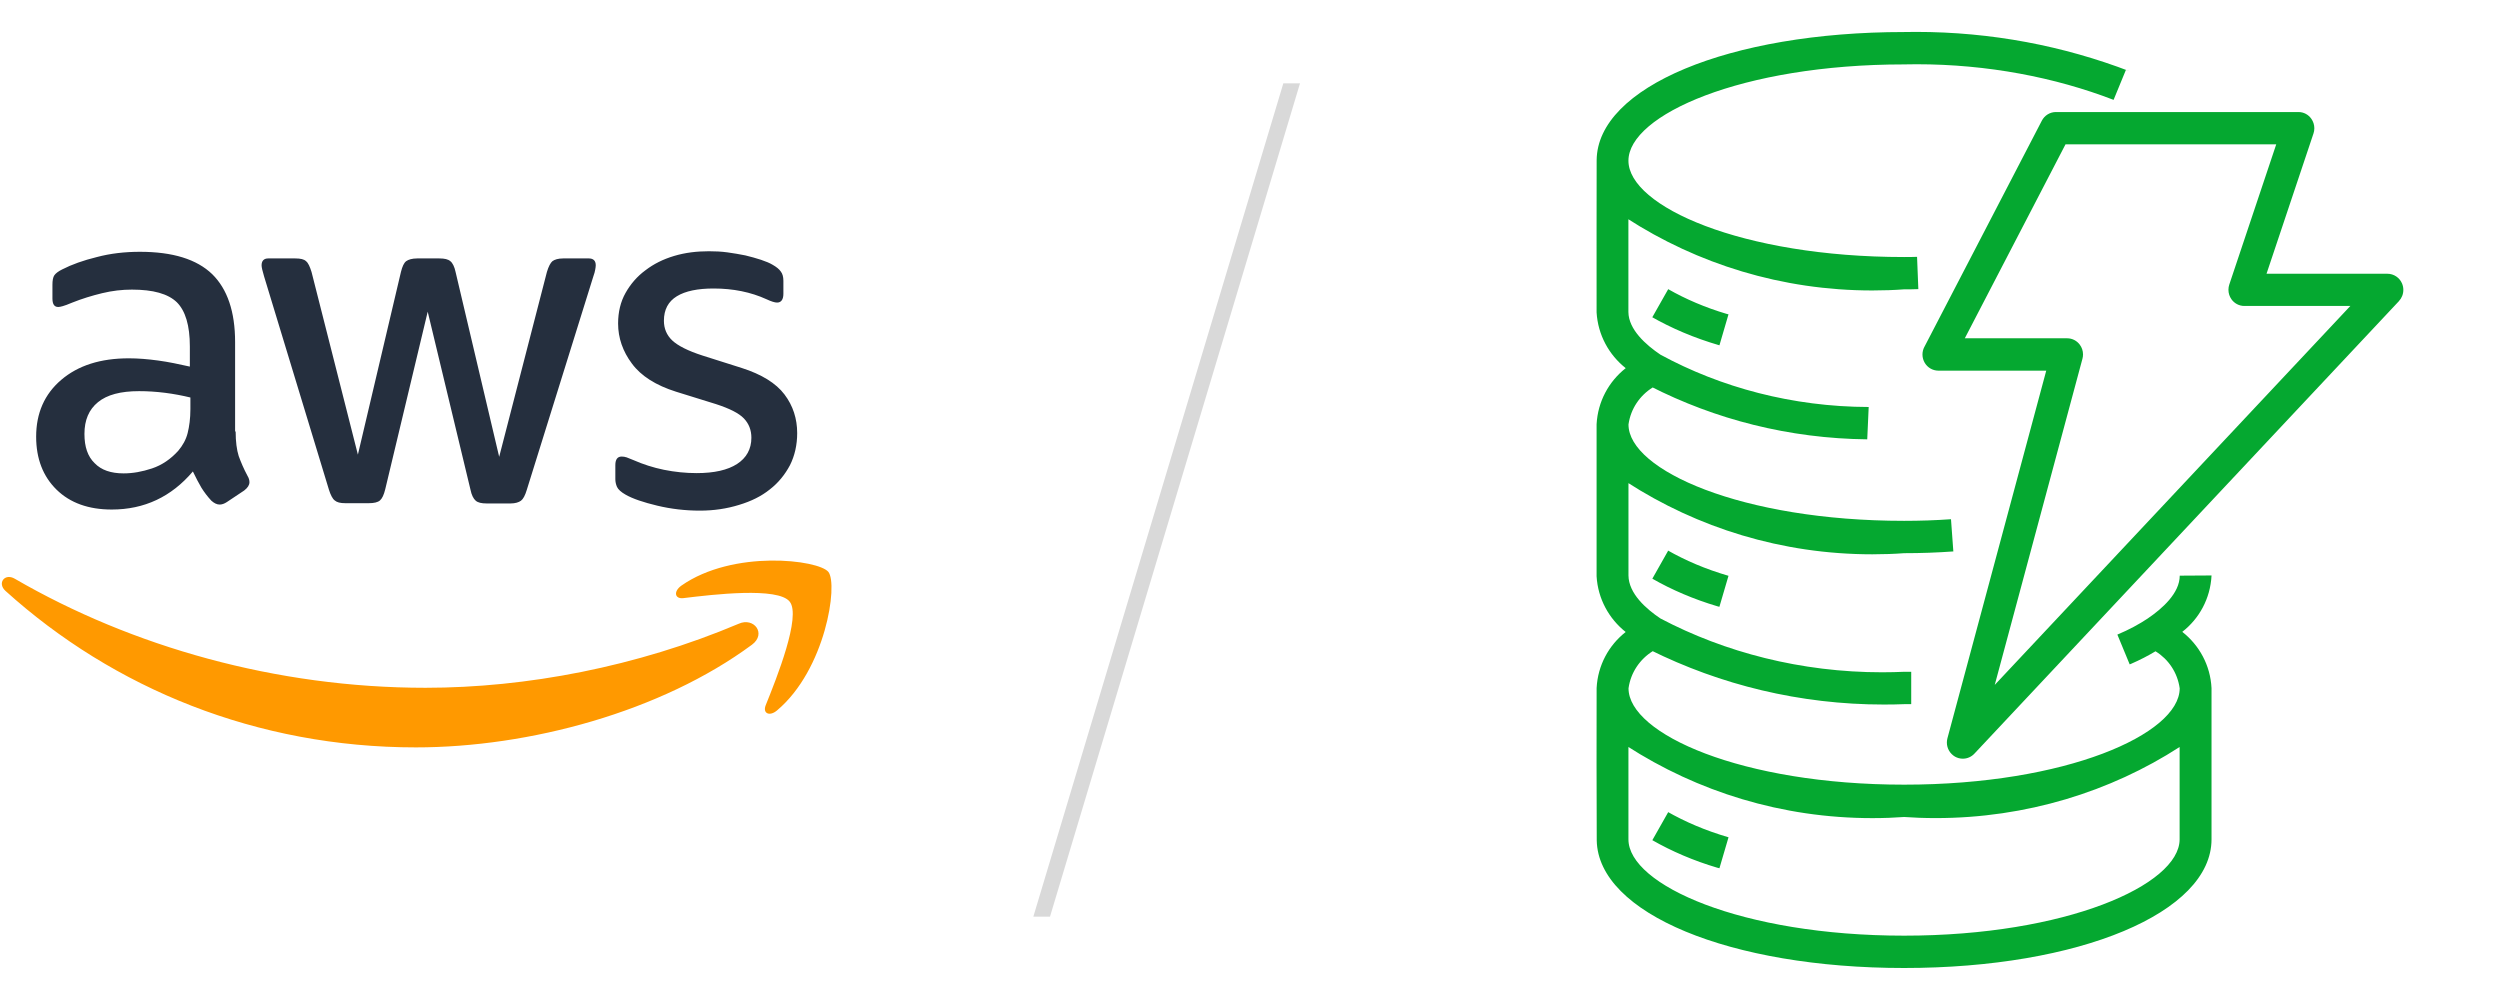 <svg width="300" height="120" viewBox="0 0 300 120" fill="none" xmlns="http://www.w3.org/2000/svg">
<path d="M28.278 51.773C28.278 52.998 28.411 53.991 28.642 54.72C28.907 55.448 29.239 56.243 29.702 57.104C29.868 57.369 29.934 57.634 29.934 57.865C29.934 58.197 29.735 58.528 29.305 58.859L27.219 60.25C26.921 60.448 26.623 60.548 26.358 60.548C26.027 60.548 25.695 60.382 25.364 60.084C24.901 59.587 24.503 59.058 24.172 58.528C23.841 57.965 23.51 57.336 23.146 56.574C20.563 59.62 17.318 61.144 13.411 61.144C10.629 61.144 8.411 60.349 6.788 58.76C5.166 57.17 4.338 55.051 4.338 52.402C4.338 49.587 5.331 47.303 7.351 45.581C9.371 43.859 12.053 42.998 15.464 42.998C16.59 42.998 17.748 43.097 18.974 43.263C20.199 43.428 21.457 43.693 22.782 43.991V41.574C22.782 39.058 22.252 37.303 21.225 36.276C20.166 35.25 18.378 34.753 15.828 34.753C14.669 34.753 13.477 34.885 12.252 35.183C11.027 35.481 9.835 35.846 8.676 36.309C8.146 36.541 7.748 36.673 7.517 36.74C7.285 36.806 7.119 36.839 6.987 36.839C6.523 36.839 6.292 36.508 6.292 35.812V34.19C6.292 33.66 6.358 33.263 6.523 33.031C6.689 32.799 6.987 32.568 7.45 32.336C8.609 31.74 10 31.243 11.623 30.846C13.245 30.415 14.967 30.216 16.788 30.216C20.729 30.216 23.609 31.11 25.464 32.899C27.285 34.687 28.212 37.402 28.212 41.044V51.773H28.278ZM14.835 56.806C15.927 56.806 17.053 56.607 18.245 56.21C19.437 55.812 20.497 55.084 21.391 54.091C21.921 53.462 22.318 52.766 22.517 51.971C22.715 51.177 22.848 50.217 22.848 49.091V47.7C21.888 47.468 20.861 47.27 19.802 47.137C18.742 47.005 17.715 46.938 16.689 46.938C14.47 46.938 12.848 47.369 11.755 48.263C10.662 49.157 10.133 50.415 10.133 52.071C10.133 53.627 10.53 54.786 11.358 55.581C12.152 56.408 13.311 56.806 14.835 56.806ZM41.424 60.382C40.828 60.382 40.431 60.283 40.166 60.051C39.901 59.852 39.669 59.389 39.47 58.76L31.689 33.163C31.49 32.501 31.391 32.071 31.391 31.839C31.391 31.309 31.656 31.011 32.186 31.011H35.431C36.06 31.011 36.49 31.11 36.722 31.342C36.987 31.541 37.186 32.005 37.384 32.634L42.947 54.554L48.113 32.634C48.278 31.971 48.477 31.541 48.742 31.342C49.007 31.144 49.47 31.011 50.066 31.011H52.715C53.344 31.011 53.775 31.11 54.04 31.342C54.305 31.541 54.537 32.005 54.669 32.634L59.901 54.819L65.629 32.634C65.828 31.971 66.06 31.541 66.291 31.342C66.556 31.144 66.987 31.011 67.583 31.011H70.662C71.192 31.011 71.49 31.276 71.49 31.839C71.49 32.005 71.457 32.17 71.424 32.369C71.391 32.568 71.325 32.832 71.192 33.197L63.212 58.793C63.013 59.455 62.782 59.885 62.517 60.084C62.252 60.283 61.821 60.415 61.258 60.415H58.411C57.782 60.415 57.351 60.316 57.086 60.084C56.821 59.852 56.59 59.422 56.457 58.76L51.325 37.402L46.225 58.726C46.06 59.389 45.861 59.819 45.596 60.051C45.331 60.283 44.868 60.382 44.272 60.382H41.424ZM83.974 61.276C82.252 61.276 80.53 61.077 78.874 60.68C77.219 60.283 75.927 59.852 75.066 59.356C74.537 59.058 74.172 58.726 74.04 58.428C73.907 58.13 73.841 57.799 73.841 57.501V55.812C73.841 55.117 74.106 54.786 74.603 54.786C74.802 54.786 75 54.819 75.199 54.885C75.397 54.952 75.695 55.084 76.027 55.217C77.153 55.713 78.378 56.111 79.669 56.375C80.993 56.64 82.285 56.773 83.609 56.773C85.695 56.773 87.318 56.408 88.444 55.68C89.57 54.952 90.166 53.892 90.166 52.534C90.166 51.607 89.868 50.846 89.272 50.217C88.676 49.587 87.55 49.024 85.927 48.495L81.126 47.005C78.709 46.243 76.921 45.117 75.828 43.627C74.735 42.17 74.172 40.548 74.172 38.826C74.172 37.435 74.47 36.21 75.066 35.15C75.662 34.091 76.457 33.163 77.451 32.435C78.444 31.673 79.57 31.11 80.894 30.713C82.219 30.316 83.609 30.15 85.066 30.15C85.795 30.15 86.556 30.183 87.285 30.283C88.046 30.382 88.742 30.515 89.437 30.647C90.1 30.812 90.729 30.978 91.325 31.177C91.921 31.375 92.384 31.574 92.715 31.773C93.179 32.038 93.51 32.303 93.709 32.601C93.907 32.865 94.007 33.23 94.007 33.693V35.25C94.007 35.945 93.742 36.309 93.245 36.309C92.98 36.309 92.55 36.177 91.987 35.912C90.1 35.051 87.98 34.62 85.629 34.62C83.742 34.62 82.252 34.919 81.225 35.548C80.199 36.177 79.669 37.137 79.669 38.495C79.669 39.422 80 40.217 80.662 40.846C81.325 41.475 82.55 42.104 84.305 42.667L89.007 44.157C91.391 44.919 93.113 45.978 94.139 47.336C95.166 48.693 95.662 50.25 95.662 51.971C95.662 53.395 95.364 54.687 94.802 55.812C94.205 56.938 93.411 57.932 92.384 58.726C91.358 59.554 90.133 60.15 88.709 60.581C87.219 61.044 85.662 61.276 83.974 61.276Z" fill="#252F3E"/>
<path d="M90.231 77.369C79.337 85.415 63.509 89.687 49.9 89.687C30.827 89.687 13.642 82.634 0.662 70.912C-0.365 69.985 0.562 68.726 1.788 69.455C15.827 77.6 33.145 82.534 51.059 82.534C63.145 82.534 76.423 80.018 88.642 74.852C90.463 74.024 92.019 76.044 90.231 77.369ZM94.768 72.203C93.377 70.415 85.562 71.342 82.019 71.773C80.96 71.905 80.794 70.978 81.754 70.283C87.98 65.912 98.211 67.17 99.403 68.627C100.596 70.117 99.072 80.349 93.245 85.249C92.35 86.011 91.49 85.614 91.887 84.62C93.211 81.342 96.159 73.958 94.768 72.203Z" fill="#FF9900"/>
<path d="M154 10H156L126 110H124L154 10Z" fill="#D9D9D9"/>
<path d="M198.281 38.062L200.186 34.699C202.259 35.888 204.659 36.915 207.179 37.661L207.419 37.721L206.332 41.438C203.261 40.541 200.591 39.394 198.097 37.972L198.281 38.07V38.062ZM206.328 72.817L207.419 69.097C204.656 68.291 202.256 67.264 200.017 65.985L200.186 66.071L198.281 69.442C200.587 70.77 203.257 71.914 206.062 72.746L206.328 72.817ZM198.281 100.822C200.587 102.146 203.257 103.294 206.062 104.122L206.332 104.19L207.423 100.474C204.659 99.668 202.259 98.64 200.017 97.365L200.186 97.455L198.281 100.822ZM287.887 36.12L236.924 90.442C236.576 90.814 236.081 91.043 235.537 91.043C235.192 91.043 234.866 90.949 234.584 90.787L234.592 90.791C234.011 90.446 233.624 89.82 233.624 89.104C233.624 88.92 233.651 88.744 233.696 88.575L233.692 88.59L245.549 44.479H232.604C231.911 44.475 231.307 44.104 230.977 43.553L230.973 43.545C230.801 43.26 230.696 42.911 230.696 42.544C230.696 42.214 230.778 41.903 230.921 41.633L230.917 41.644L245.021 14.482C245.343 13.864 245.973 13.447 246.704 13.444H275.812C276.453 13.444 277.019 13.762 277.361 14.254L277.364 14.261C277.586 14.576 277.721 14.97 277.721 15.394C277.721 15.615 277.683 15.829 277.616 16.027L277.619 16.012L271.983 32.85H286.492C287.279 32.854 287.951 33.33 288.243 34.013L288.247 34.024C288.344 34.249 288.401 34.511 288.401 34.785C288.401 35.306 288.202 35.779 287.872 36.131L287.887 36.12ZM282.041 36.716H269.324C268.683 36.716 268.117 36.398 267.776 35.914L267.772 35.906C267.547 35.591 267.412 35.197 267.412 34.774C267.412 34.553 267.449 34.335 267.517 34.136L267.513 34.151L273.149 17.317H247.863L235.777 40.594H248.051C248.051 40.594 248.051 40.594 248.054 40.594C248.677 40.594 249.224 40.894 249.569 41.355L249.573 41.359C249.817 41.681 249.963 42.09 249.963 42.532C249.963 42.716 249.937 42.892 249.892 43.057L249.896 43.042L239.369 82.189L282.041 36.716ZM261.558 69.079L265.383 69.056V69.079C265.241 71.824 263.909 74.231 261.892 75.806L261.873 75.821C263.913 77.422 265.252 79.845 265.383 82.582V82.605C265.376 88.642 265.376 94.68 265.383 100.717C265.383 109.519 249.524 116.16 228.487 116.16C207.562 116.16 191.771 109.59 191.609 100.856C191.584 94.759 191.579 88.661 191.594 82.564C191.733 79.83 193.061 77.43 195.063 75.855L195.082 75.84C193.072 74.243 191.748 71.854 191.591 69.15V69.124V50.91C191.737 48.172 193.064 45.776 195.067 44.194L195.086 44.179C193.072 42.581 191.752 40.193 191.591 37.489V37.462C191.591 31.114 191.583 24.664 191.598 19.226C191.673 10.451 207.498 3.844 228.483 3.844C228.911 3.836 229.417 3.829 229.923 3.829C238.972 3.829 247.627 5.505 255.596 8.565L255.104 8.4L253.631 11.985C246.607 9.277 238.477 7.71 229.983 7.71C229.454 7.71 228.929 7.717 228.404 7.729H228.483C208.991 7.729 195.412 13.811 195.412 19.286C195.412 24.754 208.994 30.844 228.483 30.844C229.019 30.844 229.522 30.844 230.047 30.821L230.201 34.695C229.631 34.721 229.053 34.721 228.483 34.721C227.343 34.807 226.016 34.856 224.677 34.856C213.809 34.856 203.688 31.669 195.194 26.179L195.408 26.306V37.444C195.431 39.551 197.516 41.389 199.252 42.559C206.486 46.492 215.092 48.814 224.234 48.84H224.242L224.069 52.721C214.668 52.62 205.826 50.329 197.999 46.335L198.333 46.489C196.777 47.456 195.689 49.05 195.423 50.91L195.419 50.944C195.419 56.411 209.002 62.501 228.491 62.501C230.413 62.501 232.289 62.436 234.119 62.306L234.401 66.172C232.481 66.311 230.501 66.382 228.491 66.382C227.351 66.469 226.019 66.517 224.677 66.517C213.813 66.517 203.692 63.334 195.202 57.844L195.416 57.971V69.052C195.438 71.216 197.516 73.054 199.259 74.22C206.981 78.285 216.134 80.674 225.847 80.674C226.777 80.674 227.703 80.651 228.626 80.61L228.494 80.614H229.346V84.499H228.494C227.767 84.529 226.916 84.544 226.061 84.544C215.969 84.544 206.433 82.177 197.969 77.97L198.337 78.135C196.781 79.106 195.693 80.704 195.427 82.567L195.423 82.601C195.423 88.069 209.006 94.159 228.494 94.159C247.957 94.159 261.524 88.084 261.562 82.624V82.59C261.296 80.704 260.212 79.114 258.686 78.169L258.659 78.154C257.804 78.671 256.788 79.2 255.734 79.657L255.562 79.725L254.084 76.151C255.479 75.566 256.676 74.921 257.797 74.175L257.718 74.224C259.477 73.035 261.569 71.179 261.569 69.075L261.558 69.079ZM261.554 100.736V89.64C253.274 94.991 243.153 98.171 232.289 98.171C230.951 98.171 229.623 98.123 228.311 98.029L228.487 98.04C227.347 98.126 226.019 98.175 224.681 98.175C213.813 98.175 203.692 94.991 195.198 89.505L195.412 89.636V100.721C195.412 106.189 208.998 112.279 228.487 112.279C247.953 112.279 261.524 106.192 261.554 100.736Z" fill="#05A830"/>
</svg>
